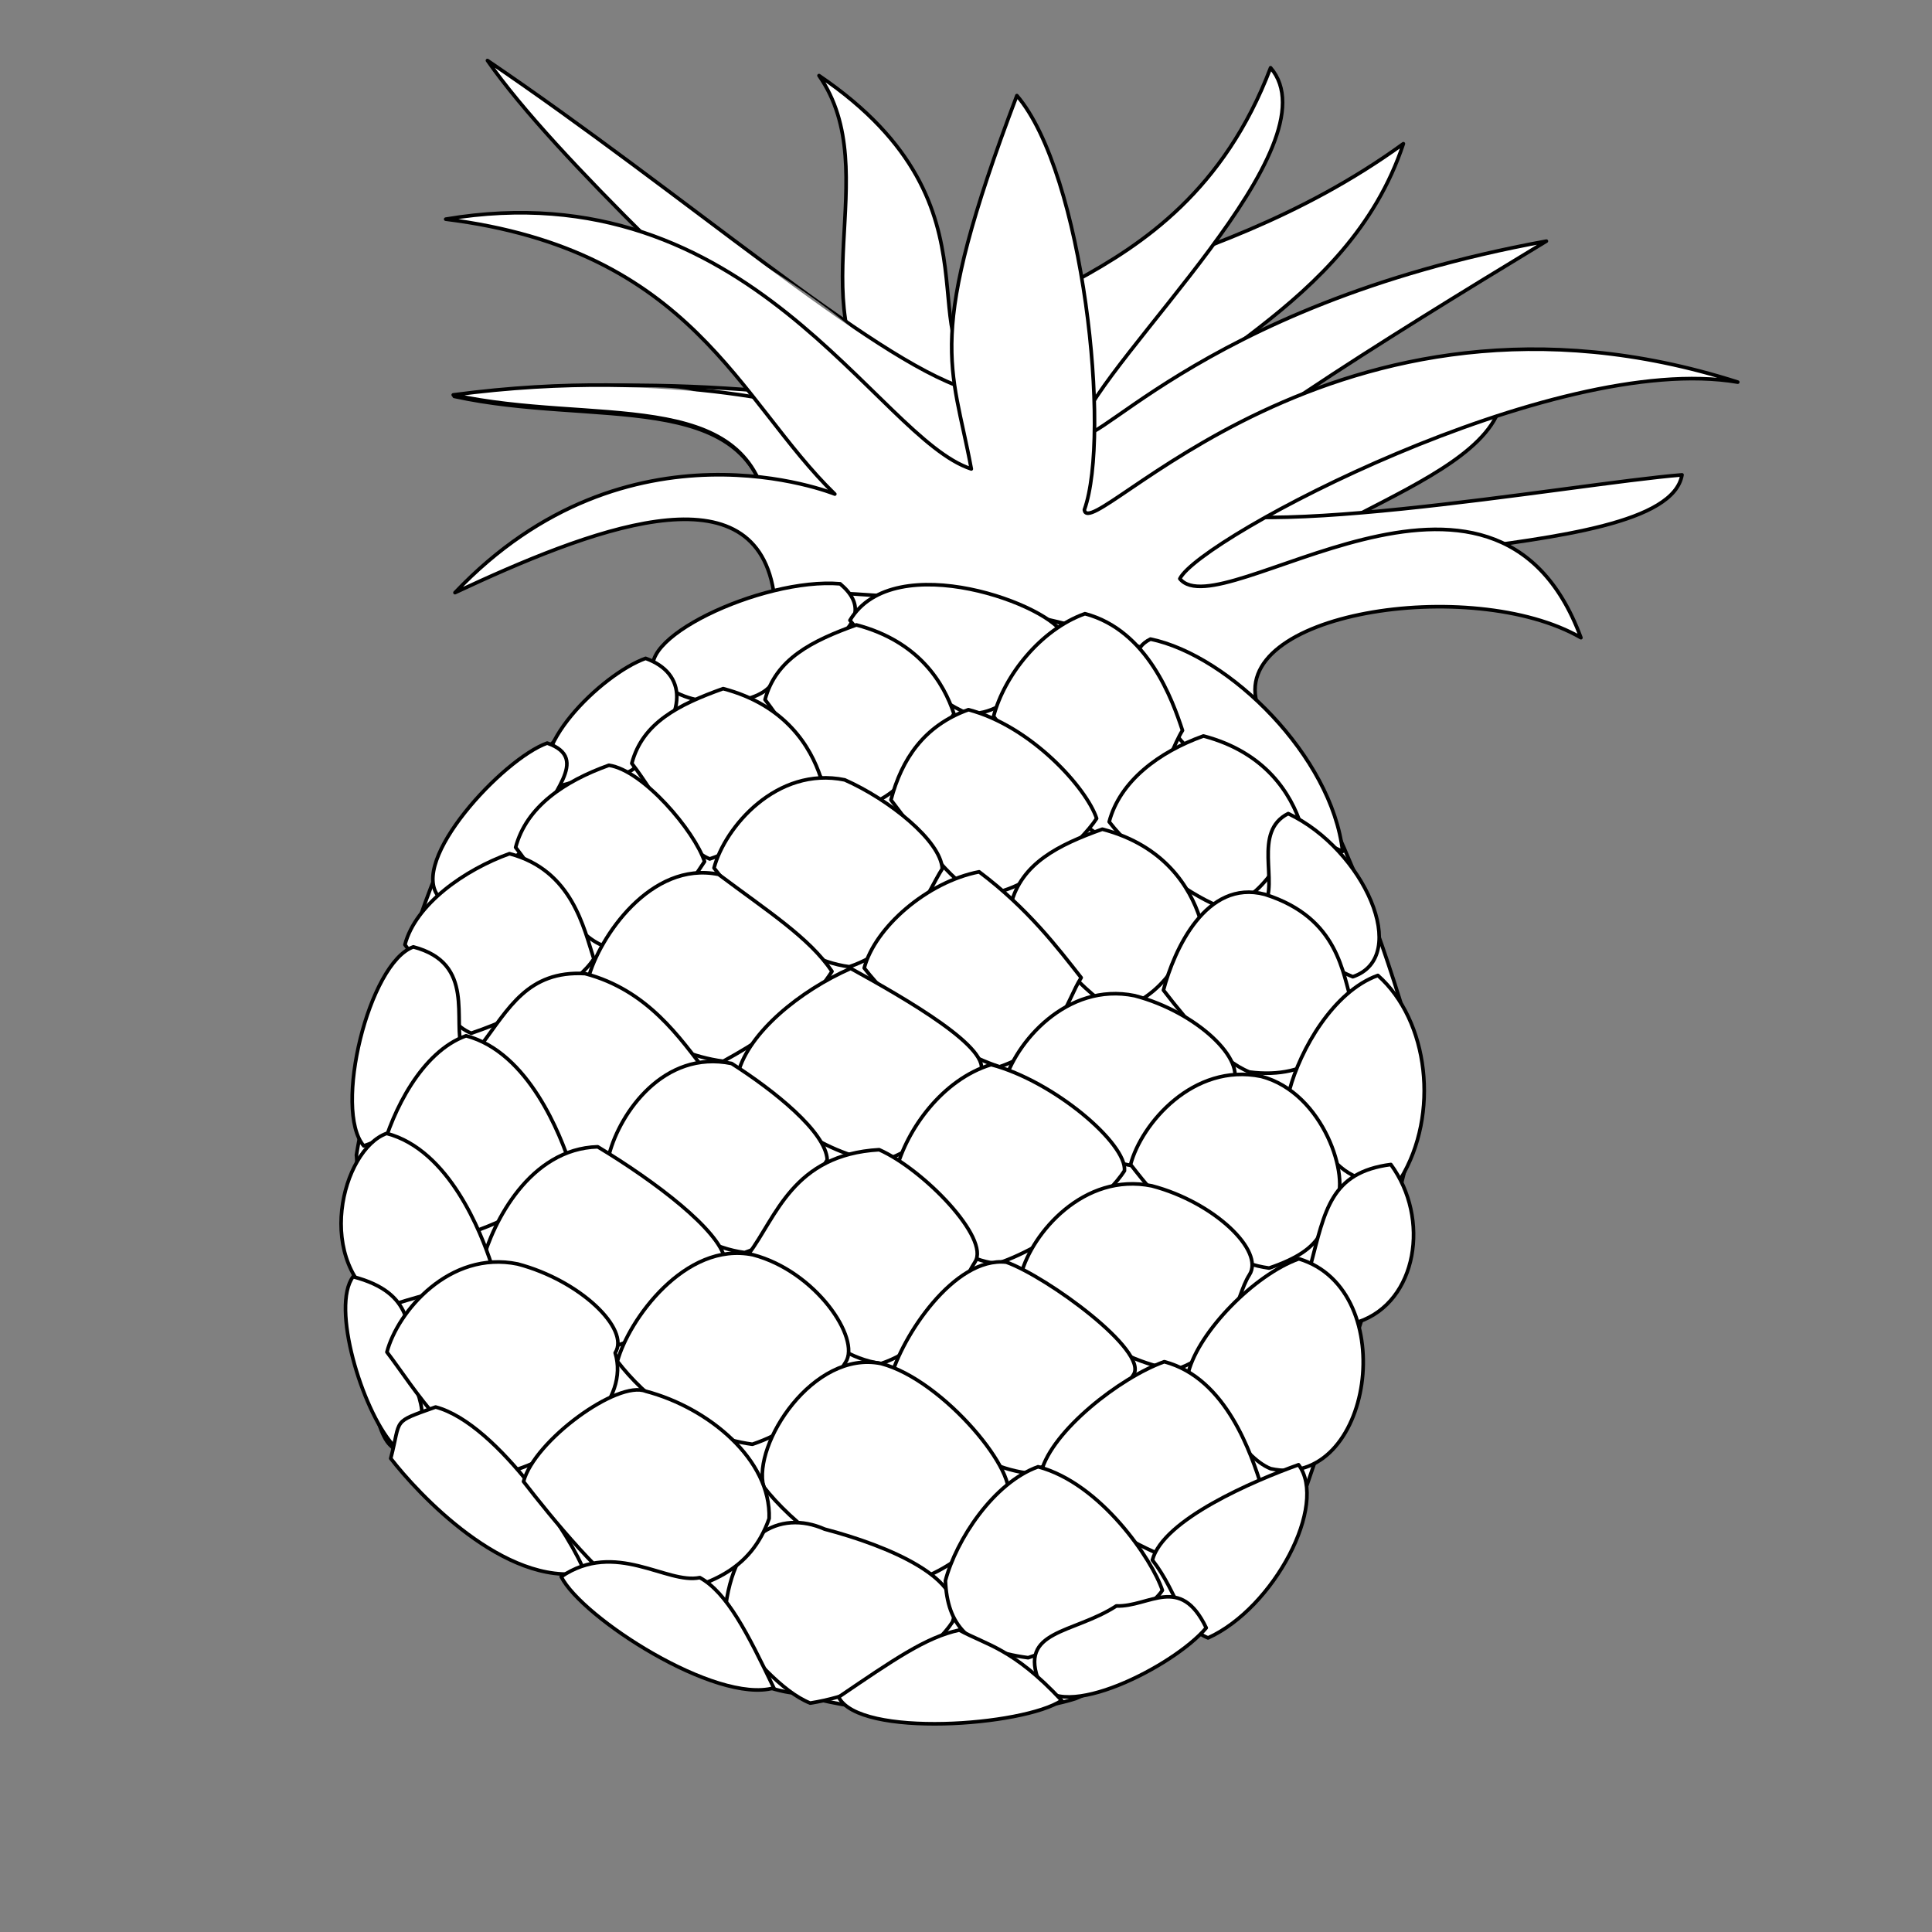 <?xml version="1.0" encoding="UTF-8" standalone="no"?>
<svg width="533.33" xmlns="http://www.w3.org/2000/svg" height="533.33">
 <rect width="100%" height="100%" fill="#808080" stroke="none"/>
 <g id="g965" fill-rule="evenodd" fill="#fff">
  <g stroke-linejoin="round" stroke="#000">
   <path id="path902" d="m225.35 161.88s-66.944 34.626-69.252 39.243c-2.308 4.617-27.701 22.314-34.626 37.704-6.156 13.85-18.467 52.324-23.084 80.024 0.769 5.386 0 70.791 9.234 80.024 9.234 9.234 86.18 66.174 111.57 68.482 25.392 7.695 60.788 6.925 77.716 1.539 27.701-11.542 46.937-27.701 56.94-38.473 10.003-30.009 38.473-109.26 38.473-134.66-5.386-18.467-13.85-48.476-29.24-78.486-19.237-43.09-137.73-63.866-137.73-55.402z"/>
   <path id="path901" d="m212.22 141.34c-5.738-34.599-48.235-23.474-86.821-31.919 62.788-8.343 120.06 3.039 120.06 3.039-26.575-25.899-0.536-64.468-19.369-91.592 54.569 37.002 22.136 76.187 48.349 84.658-5.36-28.985 55.726-24.314 112.96-65.852-15.343 46.457-65.675 61.079-73.116 81.81 1.443 10.462 15.528 5.333 10.114 16.514 11.165 13.967 59.891-25.322 90.208-27.748-4.483 26.444-77.82 37.069-68.6 63.13-32.762-21.184-69.84-30.662-133.78-32.04z"/>
  </g>
  <g fill-opacity=".5">
   <path id="path908" d="m370.06 57.553c-21.139 25.212-52.066 28.866-81.128 66.392 6.848-29.941 31.687-39.802 81.128-66.392z"/>
   <path id="path910" d="m236.06 37.428c16.323 22.852-15.264 40.163 20.638 72.864-8.2-42.133-8.261-26.039-20.638-72.864z"/>
  </g>
  <path id="path900" stroke-linejoin="round" stroke="#000" d="m211.94 140.93c-5.738-34.599-48.235-23.474-86.821-31.919 62.788-8.343 103.74 5.215 103.74 5.215-26.575-25.899-75.464-70.394-94.296-97.519 54.569 37.002 105.77 82.113 131.98 90.585-5.36-28.985 58.534-20.932 84.205-88.586 18.391 21.429-45.558 79.137-52.999 99.868 1.443 10.462 30.735-34.034 129.13-52.006-45.602 27.628-97.356 59.839-102.77 71.02 11.165 13.967 109.89-4.072 140.21-6.498-4.483 26.444-127.82 15.819-118.6 41.88-32.762-21.184-69.84-30.662-133.78-32.04z"/>
  <g fill-opacity=".5">
   <path id="path905" d="m387.21 83.354c-28.594 11.853-52.786 28.748-94.907 55.393 18.818-22.324 38.311-37.766 94.907-55.393z"/>
   <path id="path907" d="m460.68 135.69c-31.558 4.353-42.196 14.602-51.671 5.337 18.818-1.648-1.036 0.578 51.671-5.337z"/>
   <path id="path909" d="m337.65 46.657c-32.087 62.35-26.736 32.689-55.799 54.98 3.583-27.765 34.466-11.002 55.799-54.98z"/>
   <path id="path914" d="m137.33 108.2c70.732-3.265 50.489-0.63 68.689 9.381-14.697-6.318 4.835-8.908-68.689-9.381z"/>
   <path id="path911" d="m141.04 23.215c47.88 45.704 76.416 44.052 116.33 88.79 9.234 0.769-76.677-46.966-116.33-88.79z"/>
  </g>
  <path id="path898" stroke-linejoin="round" stroke="#000" d="m213.53 163.09c-5.738-34.599-51.27-16.638-87.931 0.505 47.891-50.43 104.85-27.208 104.85-27.208-26.575-25.9-39.157-67.387-107.41-75.886 84.092-14.12 118.88 60.48 145.09 68.951-5.36-28.985-13.09-35.41 12.581-103.06 18.391 21.429 26.066 93.616 18.625 114.35 1.442 10.462 68.872-70.894 180.37-35.256-50.895-8.661-148.6 43.089-154.01 54.27 11.165 13.967 86.898-48.288 110.72 16.28-30.058-17.361-98.333-6.959-89.113 19.102-32.762-21.184-69.84-30.661-133.78-32.04z"/>
  <path id="path913" fill-opacity=".5" d="m147.09 152.79c67.52-30.469 56.564-22.752 96.563 4.838-28.557-3.968 1.455 7.015-24.073-4.129-16.664-26.246-36.596-14.434-72.49-0.709z"/>
  <g stroke-linejoin="round" stroke="#000">
   <path id="path891" d="m231.92 161.16c13.157 11.095-8.031 19.504-18.81 27.574-4.191 6.531-24.306 7.783-31.68-1.79-8.531-9.878 28.872-27.591 50.49-25.783z"/>
   <path id="path896" d="m234.63 171.24c12.185-20.453 56.333-4.006 59.081 4.35-4.191 6.531-14.535 22.349-26.637 21.346-7.828-3.15-25.07-16.123-32.444-25.697z"/>
   <path id="path895" d="m325.29 203.53c-4.525-11.005-17.682-22.1-7.708-27.11 21.894 4.527 50.092 32.497 53.054 58.605-7.828-3.15-37.972-21.922-45.346-31.495z"/>
   <path id="path894" d="m274.28 197.74c2.951-11.219 12.925-23.924 25.212-28.326 17.348 4.564 24.186 23.872 26.934 32.228-4.191 6.531-10.362 29.99-22.464 28.987-7.828-3.15-22.308-23.317-29.682-32.89z"/>
   <path id="path885" d="m178.22 181.74c11.297 4.062 12.084 15.174-1.193 28.04-4.191 6.531-8.013 2.254-24.306 7.783-8.531-9.878 13.212-31.421 25.499-35.823z"/>
   <path id="path892" d="m211.19 193.14c2.951-11.219 12.925-16.229 25.212-20.631 17.348 4.564 24.186 16.177 26.934 24.534-4.191 6.531-15.608 26.429-27.711 25.426-7.828-3.15-17.062-19.756-24.436-29.329z"/>
   <path id="path869" d="m174.41 210.73c2.951-11.219 12.925-16.229 25.212-20.631 17.348 4.564 24.186 16.177 26.934 24.534-4.191 6.531-14.35 16.945-30.644 22.474-7.828-3.15-14.129-16.803-21.503-26.376z"/>
   <path id="path868" d="m245.95 220.82c2.951-11.219 9.104-20.506 21.391-24.908 17.348 4.564 32.634 21.671 35.382 30.027-4.191 6.531-20.586 21.848-32.688 20.845-7.828-3.15-16.71-16.392-24.085-25.965z"/>
   <path id="path893" d="m306.19 226.86c2.951-11.219 13.73-19.289 26.017-23.691 17.348 4.564 24.186 16.177 26.934 24.534-4.191 6.531-11.066 23.262-23.168 22.259-7.828-3.15-22.41-13.529-29.784-23.102z"/>
   <path id="path890" d="m348.9 250.09c4.191-6.531-3.267-20.489 6.708-25.499 20.901 9.86 34.124 39.511 17.83 45.04-7.828-3.15-17.164-9.968-24.538-19.541z"/>
   <path id="path858" d="m279.09 249.53c2.951-11.219 12.925-16.229 25.212-20.631 17.348 4.564 24.186 16.177 26.934 24.534-4.191 6.531-6.523 20.095-22.816 25.623-7.828-3.15-21.956-19.952-29.331-29.526z"/>
   <path id="path849" d="m197.11 239.6c2.951-11.219 17.302-28.164 36.075-24.317 12.186 5.386 26.499 16.786 26.934 24.534-4.191 6.531-9.372 21.526-25.666 27.055-16.728-2.219-29.969-17.698-37.343-27.272z"/>
   <path id="path884" d="m151.05 205.13c12.454 4.367-0.018 14.172-2.701 24.372-4.191 6.531-10.888 12.579-27.182 18.108-8.531-9.878 17.596-38.078 29.883-42.479z"/>
   <path id="path870" d="m142.34 233.92c2.951-11.219 13.462-18.269 25.749-22.671 9.521 1.414 23.65 18.217 26.398 26.574-4.191 6.531-12.037 17.554-28.33 23.082-7.828-3.15-16.442-17.411-23.816-26.985z"/>
   <path id="path871" d="m111.78 260.78c2.951-11.219 16.58-20.721 28.867-25.122 17.348 4.564 20.532 20.668 23.28 29.025-4.191 6.531-17.552 15.012-33.845 20.541-7.828-3.15-10.927-14.87-18.302-24.444z"/>
   <path id="path852" d="m162.39 270.08c2.951-11.219 17.218-32.548 35.991-28.701 13.426 10.075 25.074 17.501 31.292 26.77-4.191 6.531-11.232 14.494-30.024 24.818-16.728-2.219-29.886-13.314-37.26-22.888z"/>
   <path id="path851" d="m238.57 267.22c2.951-11.219 17.385-23.78 31.717-26.554 13.425 10.075 21.688 20.972 28.174 29.222-4.191 6.531-6.254 19.075-22.548 24.603-15.924-5.279-29.969-17.698-37.343-27.272z"/>
   <path id="path867" d="m321.17 273.33c2.951-11.219 11.787-30.706 27.979-26.446 20.55 6.496 21.42 21.992 24.168 30.349-1.795 11.524-11.685 20.918-28.414 18.698-7.828-3.15-16.359-13.027-23.733-22.601z"/>
   <path id="path881" d="m355.94 301.01c2.951-11.219 12.139-27.342 24.426-31.743 14.045 12.419 17.127 38.312 6.246 56.169-19.763 4.616-23.298-14.853-30.672-24.426z"/>
   <path id="path854" d="m277.16 299.18c2.951-11.219 17.302-28.164 36.075-24.317 17.348 4.564 31.126 18.002 26.934 24.534-4.191 6.531-9.456 17.142-25.749 22.671-16.728-2.219-29.886-13.314-37.26-22.888z"/>
   <path id="path853" d="m203.74 296.23c2.951-11.219 17.117-22.76 31.097-28.898 15.119 8.339 39.841 22.476 35.65 29.007-4.191 6.531-11.149 18.878-27.442 24.406-16.728-2.219-31.93-14.943-39.305-24.516z"/>
   <path id="path865" d="m132.82 288.48c7.578-10.002 12.842-20.613 28.682-19.718 17.348 4.564 26.231 17.806 33.605 27.379-4.191 6.531-16.043 18.681-32.337 24.209-16.728-2.219-22.576-22.297-29.951-31.87z"/>
   <path id="path879" d="m114.1 261.39c17.348 4.564 10.742 20.274 13.491 28.631-4.191 6.531-10.876 20.775-27.169 26.303-8.531-9.878 1.391-50.533 13.679-54.934z"/>
   <path id="path872" d="m105.39 317.98c2.951-11.219 10.982-27.646 23.269-32.047 17.348 4.564 26.129 27.593 28.878 35.95-4.191 6.531-12.12 13.17-28.414 18.698-7.828-3.15-16.358-13.027-23.733-22.601z"/>
   <path id="path856" d="m168.2 318.5c2.951-11.219 14.988-28.773 33.762-24.925 11.649 7.426 25.963 18.825 26.398 26.574-4.191 6.531-6.523 20.095-22.816 25.623-16.728-2.219-29.969-17.698-37.343-27.272z"/>
   <path id="path855" d="m247.4 322.98c2.951-11.219 12.759-24.997 26.202-29.095 17.348 4.564 37.528 21.868 36.807 29.312-4.191 6.531-18.893 20.112-35.186 25.641-16.728-2.219-20.448-16.284-27.823-25.858z"/>
   <path id="path861" d="m312.1 321.46c2.951-11.219 17.302-28.164 36.075-24.317 17.348 4.564 24.704 28.309 20.513 34.84-4.191 6.531-2.063 12.544-18.356 18.072-16.728-2.219-30.857-19.022-38.232-28.596z"/>
   <path id="path882" d="m361.75 349.43c4.024-15.299 5.551-25.803 22.196-27.967 10.927 14.87 7.338 37.918-8.956 43.446-7.828-3.15-5.866-5.905-13.24-15.479z"/>
   <path id="path860" d="m281.9 351.68c2.951-11.219 17.302-28.164 36.075-24.317 17.348 4.564 31.126 18.002 26.934 24.534-4.191 6.531-4.21 20.703-20.503 26.232-16.728-2.219-35.132-16.875-42.506-26.449z"/>
   <path id="path857" d="m206.7 346.08c7.577-10.002 12.139-27.342 35.991-28.701 12.186 5.386 30.672 24.426 26.481 30.958-4.191 6.531-9.641 22.546-25.934 28.075-16.728-2.219-29.164-20.758-36.538-30.332z"/>
   <path id="path864" d="m133.1 348.53c2.951-11.219 13.212-31.421 31.902-31.957 16.007 9.663 33.522 22.995 35.114 31.047-4.191 6.531-13.462 18.269-29.755 23.798-16.728-2.219-29.886-13.314-37.26-22.888z"/>
   <path id="path878" d="m106.73 312.88c17.348 4.564 26.129 27.593 28.878 35.95-4.191 6.531-12.824 6.441-29.117 11.97-20.365-11.9-12.048-43.518 0.24-47.92z"/>
   <path id="path886" d="m97.462 352.43c17.348 4.564 14.665 14.763 17.414 23.12-4.191 6.531 9.771 17.644-6.523 23.172-8.531-9.878-17.022-38.043-10.891-46.292z"/>
   <path id="path866" d="m106.81 373.24c2.951-11.219 17.302-28.164 36.075-24.317 17.348 4.564 31.126 18.002 26.934 24.534 3.988 13.045-10.714 26.626-27.007 32.154-16.728-2.219-28.627-22.798-36.002-32.371z"/>
   <path id="path862" d="m170.44 375.8c2.951-11.219 18.643-33.264 37.416-29.416 17.348 4.564 29.784 23.102 25.593 29.633-4.191 6.531-9.456 17.142-25.749 22.671-16.728-2.219-29.886-13.314-37.26-22.888z"/>
   <path id="path859" d="m245.9 380.38c2.951-11.219 17.486-33.568 31.902-31.957 11.297 4.062 39.305 24.516 35.114 31.047-4.191 6.531-13.11 21.633-29.404 27.162-16.728-2.219-30.237-16.678-37.612-26.252z"/>
   <path id="path873" d="m328.07 378.74c2.951-11.219 18.19-26.84 30.477-31.242 28.646 8.626 20.208 64.204-7.817 57.922-7.828-3.15-15.285-17.107-22.66-26.681z"/>
   <path id="path874" d="m287.45 406.23c2.951-11.219 21.66-25.928 33.947-30.329 17.348 4.564 24.085 25.965 26.833 34.322-4.191 6.531-12.12 13.17-28.414 18.698-7.828-3.15-24.991-13.117-32.365-22.691z"/>
   <path id="path863" d="m210.8 410.41c-3.1-11.721 13.665-37.845 32.438-33.997 17.348 4.564 38.852 30.94 34.66 37.471-4.191 6.531-9.456 17.142-25.749 22.671-16.728-2.219-33.975-16.571-41.35-26.145z"/>
   <path id="path880" d="m107.86 402.6c2.951-11.219 0.102-9.788 12.389-14.19 17.348 4.564 38.398 37.364 41.146 45.72-22.076 4.007-46.161-21.958-53.535-31.531z"/>
   <path id="path877" d="m199.92 447.54c1.545-24.676 15.525-30.813 27.711-25.426 17.348 4.564 39.675 13.708 35.298 25.643-4.191 6.531-18.625 19.092-39.276 22.384-7.828-3.15-16.358-13.027-23.733-22.601z"/>
   <path id="path875" d="m260.98 436.34c2.951-11.219 13.295-27.037 25.582-31.439 17.348 4.564 31.56 25.75 34.309 34.107-4.191 6.531-20.753 13.08-37.046 18.608-16.728-2.219-22.326-9.145-22.845-21.277z"/>
   <path id="path883" d="m318.12 430.65c2.951-11.219 28.058-21.901 40.345-26.303 8.263 10.898-6.721 39.51-24.976 47.794-7.828-3.15-7.994-11.918-15.369-21.491z"/>
   <path id="path887" d="m286.95 464.53c-6.033-14.673 9.275-13.438 21.211-21.204 9.098 0.322 17.63-8.928 24.82 6.049-9.002 10.718-40.349 26.464-46.031 15.154z"/>
   <path id="path876" d="m144.52 408.98c2.951-11.219 25.934-28.075 33.762-24.925 17.348 4.564 34.595 18.915 34.04 35.127-4.913 13.975-16.312 19.701-36.695 21.972-7.828-3.15-23.733-22.601-31.107-32.174z"/>
   <path id="path889" d="m154.92 435.25c15.054-10.217 29.099 2.202 38.268 0.252 7.559 4.17 13.24 15.479 20.43 30.456-16.025 4.509-53.017-19.399-58.698-30.708z"/>
   <path id="path888" d="m231.5 468.48c15.054-10.217 24.139-16.551 33.308-18.501 7.559 4.17 14.767 4.975 28.276 19.434-10.511 7.05-55.903 10.376-61.584-0.933z"/>
  </g>
  <g fill-opacity=".5">
   <path id="path903" d="m282 41.982s-21.866 39.493-6.589 92.194c9.234 0.769-1.319-41.503 6.589-92.194z"/>
   <path id="path904" d="m429.87 103.68c-38.432 10.949-74.969 22.007-114.91 53.004 18.818-22.324 18.596-39.663 114.91-53.004z"/>
   <path id="path906" d="m421.72 163.78c-41.697-8.896-30.258 1.655-78.908 9.8 42.758-14.706 52.92-24.127 78.908-9.8z"/>
   <path id="path912" d="m174.43 70.213c50.174 22.896 35.974 4.487 62.651 61.842-14.674-5.76-18.921-37.641-62.651-61.842z"/>
  </g>
 </g>
</svg>
